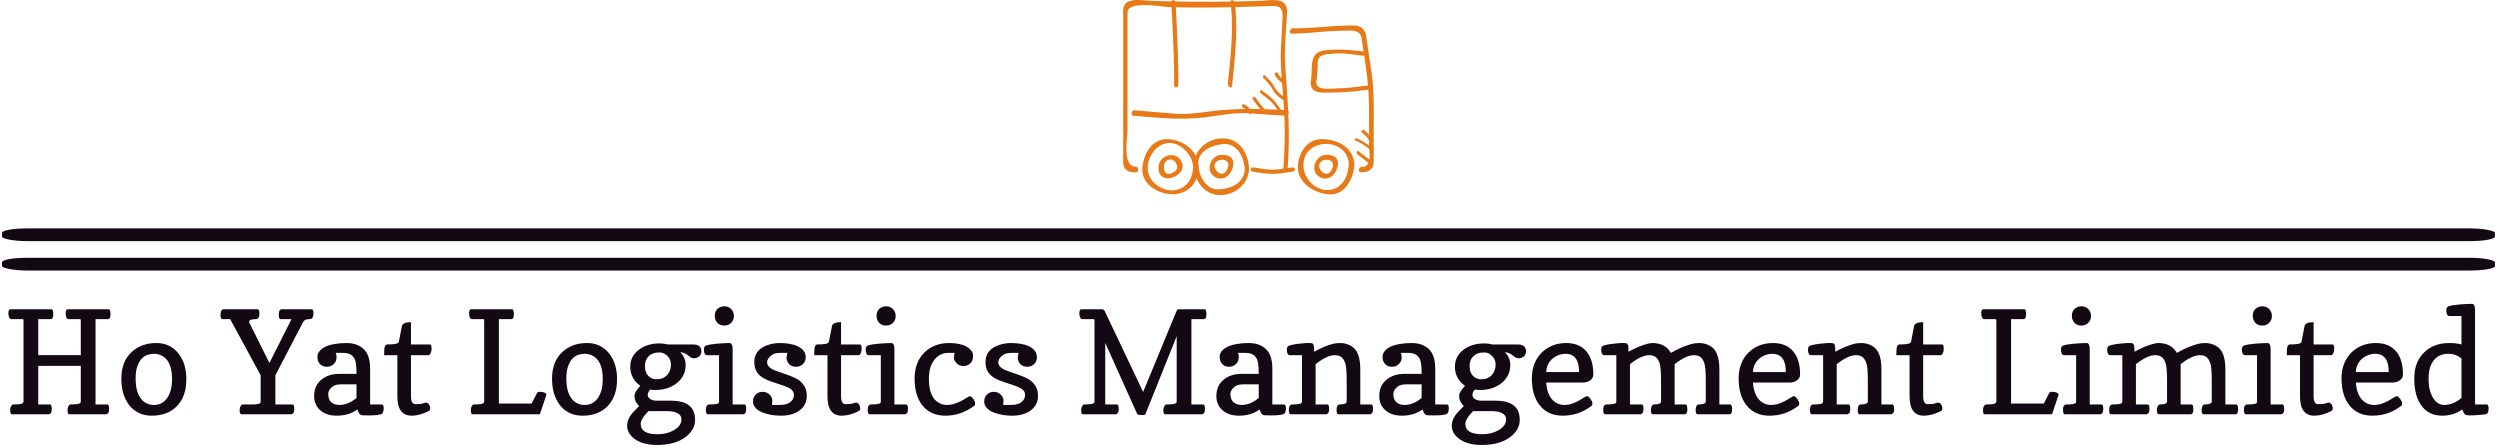<svg xmlns="http://www.w3.org/2000/svg" version="1.1" xmlns:xlink="http://www.w3.org/1999/xlink" xmlns:svgjs="http://svgjs.dev/svgjs" width="2000" height="358" viewBox="0 0 2000 358"><g transform="matrix(1,0,0,1,-1.212,-1.012)"><svg viewBox="0 0 396 71" data-background-color="#fafafa" preserveAspectRatio="xMidYMid meet" height="358" width="2000" xmlns="http://www.w3.org/2000/svg" xmlns:xlink="http://www.w3.org/1999/xlink"><g id="tight-bounds" transform="matrix(1,0,0,1,0.24,0.201)"><svg viewBox="0 0 395.52 70.599" height="70.599" width="395.52"><g><svg viewBox="0 0 397.498 70.952" height="70.599" width="395.52"><g><rect width="397.498" height="2.03" x="0" y="36.417" fill="#130912" opacity="1" stroke-width="0" stroke="transparent" fill-opacity="1" class="rect-yte-0" data-fill-palette-color="primary" rx="1%" id="yte-0" data-palette-color="#130912"></rect></g><g><rect width="397.498" height="2.03" x="0" y="41.103" fill="#130912" opacity="1" stroke-width="0" stroke="transparent" fill-opacity="1" class="rect-yte-1" data-fill-palette-color="primary" rx="1%" id="yte-1" data-palette-color="#130912"></rect></g><g transform="matrix(1,0,0,1,0.989,48.446)"><svg viewBox="0 0 395.52 22.506" height="22.506" width="395.52"><g id="textblocktransform"><svg viewBox="0 0 395.52 22.506" height="22.506" width="395.52" id="textblock"><g><svg viewBox="0 0 395.52 22.506" height="22.506" width="395.52"><g transform="matrix(1,0,0,1,0,0)"><svg width="395.52" viewBox="1.78 -38.65 867.89 49.39" height="22.506" data-palette-color="#130912"><path d="M12.23-3.44L16.33-3.44Q16.97-3.44 16.97-1.95L16.97-1.95Q16.97-0.78 16.6-0.39 16.24 0 15.97 0L15.97 0 2.98 0Q2.42 0 2.42-1.39L2.42-1.39 2.42-1.46Q2.42-2.61 3.08-3.27L3.08-3.27Q3.27-3.47 3.86-3.47L3.86-3.47 3.93-3.47Q4.03-3.44 4.15-3.44L4.15-3.44Q4.71-3.44 5.3-3.52L5.3-3.52Q6.01-3.56 6.4-3.69L6.4-3.69Q7.08-3.91 7.08-4.49L7.08-4.49 7.08-32.91Q7.08-33.3 6.76-33.3L6.76-33.3 2.78-33.3Q2.1-33.3 1.86-34.59L1.86-34.59Q1.81-34.94 1.78-35.25L1.78-35.25Q1.78-36.74 2.42-36.74L2.42-36.74 16.87-36.74Q17.48-36.74 17.48-35.03L17.48-35.03Q17.48-33.3 16.63-33.3L16.63-33.3 12.23-33.3 12.23-20.7 27.12-20.7 27.12-32.91Q27.12-33.3 26.83-33.3L26.83-33.3 22.83-33.3Q22.12-33.3 21.88-34.59L21.88-34.59Q21.83-34.94 21.83-35.25L21.83-35.25Q21.83-36.74 22.49-36.74L22.49-36.74 36.91-36.74Q37.52-36.74 37.52-35.03L37.52-35.03Q37.52-33.3 36.67-33.3L36.67-33.3 32.28-33.3 32.28-3.44 36.38-3.44Q37.04-3.44 37.04-1.95L37.04-1.95Q37.04-0.76 36.66-0.38 36.28 0 36.04 0L36.04 0 23.07 0Q22.49 0 22.49-1.39L22.49-1.39Q22.49-2.64 23.14-3.27L23.14-3.27Q23.34-3.47 23.93-3.47L23.93-3.47 24-3.47Q24.1-3.44 24.22-3.44L24.22-3.44Q24.78-3.44 25.37-3.52L25.37-3.52Q26.05-3.56 26.44-3.69L26.44-3.69Q27.12-3.91 27.12-4.49L27.12-4.49 27.12-16.94 12.23-16.94 12.23-3.44ZM51.98 0.49L51.98 0.49Q49.36 0.49 47.39-0.49L47.39-0.49Q45.41-1.46 44.04-3.22L44.04-3.22Q41.31-6.76 41.31-12.5L41.31-12.5Q41.31-18.51 45.02-21.88L45.02-21.88Q48.39-24.93 53.51-24.93L53.51-24.93 53.59-24.93Q58.37-24.93 61.28-21.29L61.28-21.29Q64.06-17.82 64.06-12.3L64.06-12.3Q64.06-6.15 60.64-2.73L60.64-2.73Q57.42 0.49 51.98 0.49ZM48.44-19.46Q47.51-18.48 46.91-16.78 46.31-15.09 46.31-12.62L46.31-12.62Q46.31-10.13 46.77-8.4L46.77-8.4Q47.26-6.69 48.09-5.57L48.09-5.57Q49.78-3.27 52.76-3.27L52.76-3.27Q55.83-3.27 57.52-5.96L57.52-5.96Q59.06-8.4 59.06-12.35L59.06-12.35Q59.03-18.97 55.17-20.65L55.17-20.65Q54-21.17 52.81-21.17L52.81-21.17Q51.58-21.17 50.47-20.8 49.36-20.43 48.44-19.46ZM100.82 0L83.32 0Q82.71 0 82.71-1.39L82.71-1.39 82.71-1.46Q82.71-2.61 83.37-3.27L83.37-3.27Q83.54-3.44 83.71-3.44L83.71-3.44 87.39-3.44Q89.62-3.44 89.96-4.05L89.96-4.05Q90.06-4.25 90.06-4.49L90.06-4.49 90.06-13.65 79.39-33.3 76.65-33.3Q76.02-33.3 76.02-34.77L76.02-34.77Q76.02-35.96 76.36-36.35 76.7-36.74 76.97-36.74L76.97-36.74 89.01-36.74Q89.62-36.74 89.62-35.35L89.62-35.35Q89.62-34.08 89.25-33.69 88.88-33.3 88.62-33.3L88.62-33.3Q86.03-33.3 86.03-32.45L86.03-32.45Q86.03-32.2 86.17-31.91L86.17-31.91 93.13-17.94 100.85-33.3 97.04-33.3Q96.4-33.3 96.4-34.72L96.4-34.72Q96.4-35.99 96.73-36.36 97.06-36.74 97.28-36.74L97.28-36.74 107.93-36.74Q108.54-36.74 108.54-35.35L108.54-35.35Q108.54-34.08 107.95-33.5L107.95-33.5Q107.73-33.3 107.05-33.3L107.05-33.3Q105.44-33.3 104.9-32.25L104.9-32.25 95.21-13.65 95.21-3.44 101.19-3.44Q101.82-3.44 101.82-1.95L101.82-1.95Q101.82-0.78 101.46-0.39 101.09 0 100.82 0L100.82 0ZM118.81-21.48L116.32-21.48Q116.62-20.85 116.62-20.04L116.62-20.04Q116.62-19.24 116.37-18.63L116.37-18.63Q116.08-18.02 115.64-17.58L115.64-17.58Q114.71-16.65 113.27-16.63L113.27-16.63Q111-16.63 110.17-18.63L110.17-18.63Q109.93-19.24 109.93-20.14L109.93-20.14Q109.93-21.02 110.44-21.8 110.95-22.58 111.79-23.14 112.64-23.71 113.7-24.05 114.76-24.39 115.86-24.58L115.86-24.58Q117.79-24.93 120.08-24.93L120.08-24.93Q122.35-24.93 124.03-24.19 125.7-23.46 126.67-22.22L126.67-22.22Q128.36-20.04 128.36-16.06L128.36-16.06 128.36-3.44 132.46-3.44Q133.12-3.44 133.12-2L133.12-2Q133.12-1.37 132.88-0.74 132.63-0.12 132.12 0L132.12 0Q130.75 0.39 128.21 0.39L128.21 0.39Q125.65 0.39 125.36 0.31 125.06 0.22 124.82 0L124.82 0Q124.36-0.42 123.89-1.68L123.89-1.68Q120.91 0.49 116.71 0.49L116.71 0.49Q112.95 0.49 110.81-1.51L110.81-1.51Q108.78-3.37 108.78-6.37L108.78-6.37 108.78-6.45Q108.78-10.18 111.54-12.28L111.54-12.28Q113.95-14.14 117.57-14.14L117.57-14.14 123.6-14.14Q123.6-18.21 122.93-19.4 122.26-20.58 121.32-21.03 120.38-21.48 118.81-21.48L118.81-21.48ZM117.59-3.27L117.59-3.27Q120.67-3.27 123.6-5.71L123.6-5.71 123.6-10.47 118.28-10.47Q116.32-10.47 115.4-9.81L115.4-9.81Q113.71-8.64 113.71-7.1L113.71-7.1Q113.71-4.22 116.1-3.49L116.1-3.49Q116.81-3.27 117.59-3.27ZM142.91 0.49L142.91 0.49Q137.9 0.49 137.9-6.27L137.9-6.27 137.9-20.68 133.26-20.68Q133.26-23.36 133.59-23.9 133.92-24.44 134.31-24.44L134.31-24.44 134.56-24.44Q137.56-24.44 138.17-25L138.17-25Q138.42-25.2 138.44-25.49L138.44-25.49 139.49-30.88Q139.78-32.23 142.66-32.23L142.66-32.23 142.66-24.44 149.26-24.44Q149.87-24.44 149.87-23L149.87-23Q149.84-21.58 149.26-20.9L149.26-20.9Q149.08-20.68 148.82-20.68L148.82-20.68 142.66-20.68 142.66-6.27Q142.66-3.54 144.27-3.54L144.27-3.54Q146.11-3.54 146.87-3.82 147.64-4.1 147.94-4.1L147.94-4.1Q148.21-4.1 148.49-3.92 148.77-3.74 148.96-3.44L148.96-3.44Q149.38-2.81 149.38-2.12L149.38-2.12Q149.38-1.39 148.91-1.17L148.91-1.17Q145.76 0.49 142.91 0.49ZM163.61-36.74L178.06-36.74Q178.67-36.74 178.67-35.03L178.67-35.03Q178.67-33.3 177.81-33.3L177.81-33.3 173.42-33.3 173.42-3.76 184.87-3.76 186.75-7.4Q186.99-7.86 187.68-7.86L187.68-7.86Q188.34-7.86 188.7-7.79 189.07-7.71 189.36-7.59L189.36-7.59Q190.05-7.3 190.05-6.86L190.05-6.86Q190.05-6.74 190.02-6.69L190.02-6.69 187.75 0 164.17 0Q163.61 0 163.61-1.44L163.61-1.44 163.61-1.51Q163.61-2.61 164.26-3.27L164.26-3.27Q164.46-3.47 165.05-3.47L165.05-3.47 165.12-3.47Q165.22-3.44 165.34-3.44L165.34-3.44Q165.9-3.44 166.49-3.52L166.49-3.52Q167.19-3.56 167.59-3.69L167.59-3.69Q168.27-3.91 168.27-4.49L168.27-4.49 168.27-32.91Q168.27-33.3 167.95-33.3L167.95-33.3 163.97-33.3Q163.29-33.3 163.04-34.62L163.04-34.62Q163-34.96 163-35.25L163-35.25Q162.97-35.3 162.97-35.38L162.97-35.38Q162.97-35.6 163.02-35.79L163.02-35.79Q163.04-36.04 163.12-36.23L163.12-36.23Q163.29-36.72 163.61-36.74L163.61-36.74ZM202.69 0.49L202.69 0.49Q200.08 0.49 198.1-0.49L198.1-0.49Q196.12-1.46 194.76-3.22L194.76-3.22Q192.02-6.76 192.02-12.5L192.02-12.5Q192.02-18.51 195.73-21.88L195.73-21.88Q199.1-24.93 204.23-24.93L204.23-24.93 204.3-24.93Q209.09-24.93 211.99-21.29L211.99-21.29Q214.77-17.82 214.77-12.3L214.77-12.3Q214.77-6.15 211.36-2.73L211.36-2.73Q208.13 0.49 202.69 0.49ZM199.15-19.46Q198.22-18.48 197.62-16.78 197.03-15.09 197.03-12.62L197.03-12.62Q197.03-10.13 197.49-8.4L197.49-8.4Q197.98-6.69 198.81-5.57L198.81-5.57Q200.49-3.27 203.47-3.27L203.47-3.27Q206.55-3.27 208.23-5.96L208.23-5.96Q209.77-8.4 209.77-12.35L209.77-12.35Q209.75-18.97 205.89-20.65L205.89-20.65Q204.72-21.17 203.52-21.17L203.52-21.17Q202.3-21.17 201.19-20.8 200.08-20.43 199.15-19.46ZM236.92-21.78L236.92-21.78Q238.77-19.68 238.77-17.38L238.77-17.38Q238.77-15.09 237.86-13.45 236.94-11.82 235.45-10.72L235.45-10.72Q232.45-8.5 228.18-8.5L228.18-8.5Q227.22-8.5 226.34-8.64L226.34-8.64Q225.51-7.62 225.51-6.79L225.51-6.79Q225.51-5.96 226.36-5.36 227.2-4.76 228.59-4.76L228.59-4.76 233.55-4.76Q238.33-4.76 240.43-2.69L240.43-2.69Q242.07-1.07 242.07 2L242.07 2Q242.07 5.32 238.94 7.81L238.94 7.81Q235.26 10.74 228.79 10.74L228.79 10.74Q223.49 10.74 220.56 8.35L220.56 8.35Q219.34 7.35 218.81 6.23 218.29 5.1 218.29 4.05L218.29 4.05Q218.29 3 218.64 2.05 219 1.1 219.58 0.29L219.58 0.29Q220.17-0.54 220.92-1.27L220.92-1.27 222.49-2.86Q222.19-3.22 221.9-3.56L221.9-3.56Q221.61-3.91 221.39-4.3L221.39-4.3Q220.88-5.22 220.88-6.52L220.88-6.52Q220.88-7.79 222.93-9.96L222.93-9.96Q221.27-11.06 220.33-12.78 219.39-14.5 219.39-16.63L219.39-16.63Q219.39-18.75 220.33-20.3 221.27-21.85 222.76-22.85L222.76-22.85Q225.66-24.8 229.64-24.8L229.64-24.8Q231.08-24.8 232.5-24.44L232.5-24.44 241.43-24.44Q243.63-24.44 244.14-22.95L244.14-22.95Q244.29-22.51 244.29-22L244.29-22Q244.29-21.48 244.07-21.02 243.85-20.56 243.51-20.26L243.51-20.26Q242.78-19.63 241.9-19.63L241.9-19.63Q241.85-19.6 241.82-19.6L241.82-19.6Q240.99-19.6 240.58-19.87L240.58-19.87Q240.19-20.14 239.75-20.51L239.75-20.51Q238.58-21.51 236.92-21.78ZM223.05 3.34L223.05 3.34Q223.05 6.98 228.93 6.98L228.93 6.98Q232.23 6.98 234.62 5.59L234.62 5.59Q237.31 4.05 237.31 1.76L237.31 1.76Q237.31-0.17 234.67-0.85L234.67-0.85Q233.74-1.1 232.4-1.1L232.4-1.1 225.76-1.1 224.93-0.2Q223.05 1.86 223.05 3.34ZM224.54-16.82Q224.54-14.62 225.71-13.44 226.88-12.26 228.4-12.26L228.4-12.26Q229.91-12.26 230.82-12.67 231.74-13.09 232.37-13.82L232.37-13.82Q233.62-15.26 233.62-17.38L233.62-17.38 233.62-17.46Q233.62-19.14 232.42-20.36L232.42-20.36Q231.2-21.63 229.74-21.63L229.74-21.63Q228.27-21.63 227.37-21.29L227.37-21.29Q226.47-20.95 225.83-20.31L225.83-20.31Q224.51-18.99 224.51-16.85L224.51-16.85Q224.51-16.82 224.54-16.82L224.54-16.82ZM252.32-31.05L252.32-31.05Q250.05-31.05 249.22-33.06L249.22-33.06Q248.97-33.67 248.97-34.4L248.97-34.4Q248.97-36.72 251-37.55L251-37.55Q251.61-37.79 252.32-37.79L252.32-37.79Q253.73-37.79 254.7-36.83 255.66-35.86 255.66-34.4L255.66-34.4Q255.66-32.96 254.69-31.98L254.69-31.98Q253.76-31.05 252.32-31.05ZM258.96 0L246.51 0Q245.87 0 245.87-1.49L245.87-1.49Q245.87-2.66 246.24-3.05 246.61-3.44 246.87-3.44L246.87-3.44 247.12-3.44Q249.98-3.44 250.34-4L250.34-4Q250.46-4.17 250.46-4.42L250.46-4.42 250.46-20.68 246.17-20.68Q245.46-20.7 245.21-21.92L245.21-21.92Q245.17-22.27 245.17-22.63L245.17-22.63Q245.17-23.75 245.82-24.01 246.48-24.27 247.56-24.44 248.63-24.61 249.8-24.71L249.8-24.71Q252.05-24.9 254.13-24.93L254.13-24.93 254.15-24.93Q255.18-24.93 255.22-22.85L255.22-22.85 255.22-3.44 259.33-3.44Q259.96-3.44 259.96-1.95L259.96-1.95Q259.96-0.78 259.59-0.39 259.23 0 258.96 0L258.96 0ZM268.97-3.27L268.97-3.27 271.75-3.27Q275.14-3.27 276.32-5.35L276.32-5.35Q276.66-5.98 276.66-6.74L276.66-6.74Q276.66-7.5 276.3-8.04 275.95-8.59 275.19-9.06L275.19-9.06Q274.04-9.77 271.37-10.58 268.7-11.4 267.31-12 265.91-12.6 264.89-13.43L264.89-13.43Q262.79-15.19 262.79-18.26L262.79-18.26Q262.79-22.78 267.84-24.34L267.84-24.34Q269.75-24.93 271.6-24.93L271.6-24.93Q273.43-24.93 275-24.68L275-24.68Q276.61-24.44 277.88-23.85L277.88-23.85Q280.78-22.51 280.78-20.02L280.78-20.02 280.78-19.9Q280.78-18.53 279.83-17.58L279.83-17.58Q278.9-16.65 277.44-16.63L277.44-16.63Q275.14-16.63 274.31-18.63L274.31-18.63Q274.07-19.24 274.07-19.63L274.07-19.63Q274.07-20.02 274.36-21.48L274.36-21.48 271.95-21.48Q269.97-21.48 269.02-20.8L269.02-20.8Q267.28-19.6 267.28-18.16L267.28-18.16Q267.28-16.26 270.7-15.09L270.7-15.09 272.56-14.45Q277.27-12.89 278.61-11.79 279.95-10.69 280.56-9.4 281.17-8.11 281.17-6.45L281.17-6.45Q281.17-4.76 280.51-3.54L280.51-3.54Q279.88-2.29 278.71-1.42L278.71-1.42Q276.19 0.49 272.16 0.49L272.16 0.49Q268.6 0.49 265.77-0.59L265.77-0.59Q263.67-1.37 262.79-2.83L262.79-2.83Q262.35-3.56 262.35-4.42L262.35-4.42Q262.35-5.25 262.59-5.86L262.59-5.86Q262.89-6.49 263.33-6.93L263.33-6.93Q264.28-7.86 265.72-7.86L265.72-7.86Q267.14-7.86 268.11-6.91L268.11-6.91Q269.09-5.98 269.09-4.81L269.09-4.81 269.09-4.79Q269.06-3.56 268.97-3.27ZM293.4 0.49L293.4 0.49Q288.4 0.49 288.4-6.27L288.4-6.27 288.4-20.68 283.76-20.68Q283.76-23.36 284.09-23.9 284.42-24.44 284.81-24.44L284.81-24.44 285.05-24.44Q288.06-24.44 288.67-25L288.67-25Q288.91-25.2 288.93-25.49L288.93-25.49 289.98-30.88Q290.28-32.23 293.16-32.23L293.16-32.23 293.16-24.44 299.75-24.44Q300.36-24.44 300.36-23L300.36-23Q300.34-21.58 299.75-20.9L299.75-20.9Q299.58-20.68 299.31-20.68L299.31-20.68 293.16-20.68 293.16-6.27Q293.16-3.54 294.77-3.54L294.77-3.54Q296.6-3.54 297.37-3.82 298.14-4.1 298.43-4.1L298.43-4.1Q298.7-4.1 298.98-3.92 299.26-3.74 299.46-3.44L299.46-3.44Q299.87-2.81 299.87-2.12L299.87-2.12Q299.87-1.39 299.41-1.17L299.41-1.17Q296.26 0.49 293.4 0.49ZM308.93-31.05L308.93-31.05Q306.66-31.05 305.83-33.06L305.83-33.06Q305.58-33.67 305.58-34.4L305.58-34.4Q305.58-36.72 307.61-37.55L307.61-37.55Q308.22-37.79 308.93-37.79L308.93-37.79Q310.34-37.79 311.31-36.83 312.27-35.86 312.27-34.4L312.27-34.4Q312.27-32.96 311.3-31.98L311.3-31.98Q310.37-31.05 308.93-31.05ZM315.57 0L303.12 0Q302.48 0 302.48-1.49L302.48-1.49Q302.48-2.66 302.85-3.05 303.21-3.44 303.48-3.44L303.48-3.44 303.73-3.44Q306.58-3.44 306.95-4L306.95-4Q307.07-4.17 307.07-4.42L307.07-4.42 307.07-20.68 302.78-20.68Q302.07-20.7 301.82-21.92L301.82-21.92Q301.77-22.27 301.77-22.63L301.77-22.63Q301.77-23.75 302.43-24.01 303.09-24.27 304.17-24.44 305.24-24.61 306.41-24.71L306.41-24.71Q308.66-24.9 310.73-24.93L310.73-24.93 310.76-24.93Q311.78-24.93 311.83-22.85L311.83-22.85 311.83-3.44 315.93-3.44Q316.57-3.44 316.57-1.95L316.57-1.95Q316.57-0.78 316.2-0.39 315.84 0 315.57 0L315.57 0ZM332.88-21.48L332.88-21.48 330.6-21.48Q328.07-21.48 326.23-19.56L326.23-19.56Q323.89-17.09 323.89-12.45L323.89-12.45Q323.89-5.66 327.67-3.86L327.67-3.86Q328.87-3.27 330.12-3.27L330.12-3.27Q331.36-3.27 332.36-3.54 333.36-3.81 334.32-4.25L334.32-4.25Q335.29-4.66 336.17-5.2L336.17-5.2 337.9-6.25Q338-6.32 338.25-6.32L338.25-6.32Q338.47-6.32 338.81-6.04 339.15-5.76 339.44-5.37L339.44-5.37Q340.08-4.44 340.08-3.83L340.08-3.83Q340.08-3.22 339.81-3L339.81-3Q335.15 0.49 329.65 0.49L329.65 0.49Q324.55 0.49 321.67-3.05L321.67-3.05Q318.89-6.47 318.89-12.45L318.89-12.45Q318.89-18.31 322.43-21.73L322.43-21.73Q325.75-24.9 330.9-24.93L330.9-24.93Q336.42-24.9 338.54-22.51L338.54-22.51Q339.34-21.58 339.34-20.53L339.34-20.53Q339.34-19.48 339.1-18.87L339.1-18.87Q338.81-18.26 338.37-17.82L338.37-17.82Q337.39-16.87 336-16.87L336-16.87Q334.61-16.87 333.63-17.82L333.63-17.82Q332.66-18.75 332.66-19.68L332.66-19.68Q332.66-20.61 332.88-21.48ZM349.86-3.27L349.86-3.27 352.65-3.27Q356.04-3.27 357.21-5.35L357.21-5.35Q357.56-5.98 357.56-6.74L357.56-6.74Q357.56-7.5 357.2-8.04 356.85-8.59 356.09-9.06L356.09-9.06Q354.94-9.77 352.27-10.58 349.6-11.4 348.2-12 346.81-12.6 345.79-13.43L345.79-13.43Q343.69-15.19 343.69-18.26L343.69-18.26Q343.69-22.78 348.74-24.34L348.74-24.34Q350.65-24.93 352.5-24.93L352.5-24.93Q354.33-24.93 355.9-24.68L355.9-24.68Q357.51-24.44 358.78-23.85L358.78-23.85Q361.68-22.51 361.68-20.02L361.68-20.02 361.68-19.9Q361.68-18.53 360.73-17.58L360.73-17.58Q359.8-16.65 358.34-16.63L358.34-16.63Q356.04-16.63 355.21-18.63L355.21-18.63Q354.97-19.24 354.97-19.63L354.97-19.63Q354.97-20.02 355.26-21.48L355.26-21.48 352.84-21.48Q350.87-21.48 349.91-20.8L349.91-20.8Q348.18-19.6 348.18-18.16L348.18-18.16Q348.18-16.26 351.6-15.09L351.6-15.09 353.45-14.45Q358.17-12.89 359.51-11.79 360.85-10.69 361.46-9.4 362.07-8.11 362.07-6.45L362.07-6.45Q362.07-4.76 361.41-3.54L361.41-3.54Q360.78-2.29 359.61-1.42L359.61-1.42Q357.09 0.49 353.06 0.49L353.06 0.49Q349.5 0.49 346.67-0.59L346.67-0.59Q344.57-1.37 343.69-2.83L343.69-2.83Q343.25-3.56 343.25-4.42L343.25-4.42Q343.25-5.25 343.49-5.86L343.49-5.86Q343.79-6.49 344.23-6.93L344.23-6.93Q345.18-7.86 346.62-7.86L346.62-7.86Q348.03-7.86 349.01-6.91L349.01-6.91Q349.99-5.98 349.99-4.81L349.99-4.81 349.99-4.79Q349.96-3.56 349.86-3.27ZM385.6-3.44L389.68-3.44Q390.31-3.44 390.31-1.95L390.31-1.95Q390.31-0.78 389.95-0.39 389.58 0 389.31 0L389.31 0 377.79 0Q377.18 0 377.18-1.39L377.18-1.39Q377.18-2.59 377.86-3.27L377.86-3.27Q378.06-3.47 378.62-3.47L378.62-3.47 378.72-3.47Q378.81-3.44 378.91-3.44L378.91-3.44Q379.47-3.44 380.06-3.52L380.06-3.52Q380.77-3.56 381.16-3.69L381.16-3.69Q381.84-3.91 381.84-4.49L381.84-4.49 381.84-32.91Q381.84-33.3 381.52-33.3L381.52-33.3 377.55-33.3Q376.84-33.3 376.59-34.62L376.59-34.62Q376.54-34.96 376.54-35.3L376.54-35.3Q376.54-36.74 377.18-36.74L377.18-36.74 384.45-36.74Q385.14-36.74 385.46-36.04L385.46-36.04 398.86-7.81 410.6-36.25Q410.82-36.74 411.24-36.74L411.24-36.74 420.39-36.74Q421-36.74 421-35.03L421-35.03Q421-33.3 420.15-33.3L420.15-33.3 415.75-33.3 415.75-3.44 419.85-3.44Q420.49-3.44 420.49-1.95L420.49-1.95Q420.49-0.78 420.12-0.39 419.76 0 419.49 0L419.49 0 406.55 0Q405.94 0 405.94-1.39L405.94-1.39Q405.94-2.59 406.62-3.27L406.62-3.27Q406.82-3.47 407.38-3.47L407.38-3.47 407.48-3.47Q407.57-3.44 407.67-3.44L407.67-3.44Q408.23-3.44 408.82-3.52L408.82-3.52Q409.53-3.56 409.92-3.69L409.92-3.69Q410.6-3.91 410.6-4.49L410.6-4.49 410.6-27.32 399.64 0Q399.35 0.29 398.66 0.29L398.66 0.29Q397.35 0.29 396.83 0L396.83 0 385.6-24.98 385.6-3.44ZM434.53-21.48L432.04-21.48Q432.33-20.85 432.33-20.04L432.33-20.04Q432.33-19.24 432.08-18.63L432.08-18.63Q431.79-18.02 431.35-17.58L431.35-17.58Q430.42-16.65 428.98-16.63L428.98-16.63Q426.71-16.63 425.88-18.63L425.88-18.63Q425.64-19.24 425.64-20.14L425.64-20.14Q425.64-21.02 426.15-21.8 426.66-22.58 427.51-23.14 428.35-23.71 429.41-24.05 430.47-24.39 431.57-24.58L431.57-24.58Q433.5-24.93 435.79-24.93L435.79-24.93Q438.07-24.93 439.74-24.19 441.41-23.46 442.39-22.22L442.39-22.22Q444.07-20.04 444.07-16.06L444.07-16.06 444.07-3.44 448.17-3.44Q448.83-3.44 448.83-2L448.83-2Q448.83-1.37 448.59-0.74 448.34-0.12 447.83 0L447.83 0Q446.46 0.39 443.92 0.39L443.92 0.39Q441.36 0.39 441.07 0.31 440.78 0.22 440.53 0L440.53 0Q440.07-0.42 439.6-1.68L439.6-1.68Q436.62 0.49 432.43 0.49L432.43 0.49Q428.67 0.49 426.52-1.51L426.52-1.51Q424.49-3.37 424.49-6.37L424.49-6.37 424.49-6.45Q424.49-10.18 427.25-12.28L427.25-12.28Q429.67-14.14 433.28-14.14L433.28-14.14 439.31-14.14Q439.31-18.21 438.64-19.4 437.97-20.58 437.03-21.03 436.09-21.48 434.53-21.48L434.53-21.48ZM433.3-3.27L433.3-3.27Q436.38-3.27 439.31-5.71L439.31-5.71 439.31-10.47 433.99-10.47Q432.04-10.47 431.11-9.81L431.11-9.81Q429.42-8.64 429.42-7.1L429.42-7.1Q429.42-4.22 431.82-3.49L431.82-3.49Q432.52-3.27 433.3-3.27ZM478.3 0L467.19 0Q466.55 0 466.55-1.49L466.55-1.49Q466.55-2.66 466.92-3.05 467.29-3.44 467.56-3.44L467.56-3.44Q470.09-3.44 470.09-4.49L470.09-4.49 470.09-11.74Q470.09-16.48 469.56-17.96 469.02-19.43 468.18-20.06 467.34-20.68 465.89-20.68L465.89-20.68Q463.18-20.68 459.21-17.53L459.21-17.53 459.21-3.44 463.31-3.44Q463.94-3.44 463.94-1.95L463.94-1.95Q463.94-0.78 463.58-0.39 463.21 0 462.94 0L462.94 0 450.49 0Q449.85 0 449.85-1.49L449.85-1.49Q449.85-2.66 450.22-3.05 450.59-3.44 450.86-3.44L450.86-3.44 451.1-3.44Q453.91-3.44 454.3-4L454.3-4Q454.44-4.2 454.44-4.49L454.44-4.49 454.44-20.68 450.15-20.68Q449.39-20.7 449.2-21.88L449.2-21.88Q449.15-22.22 449.15-22.58L449.15-22.58Q449.15-23.71 449.79-23.96 450.44-24.22 451.44-24.41L451.44-24.41Q452.44-24.61 453.54-24.71L453.54-24.71Q455.74-24.95 456.84-24.95L456.84-24.95 456.93-24.95Q458.01-24.93 458.23-24.71L458.23-24.71Q458.47-24.46 458.57-24.07L458.57-24.07Q458.69-23.66 458.69-22.34L458.69-22.34 458.69-21.88Q462.38-23.93 465.41-24.68L465.41-24.68Q466.38-24.93 467.9-24.93L467.9-24.93Q469.39-24.93 470.9-24.28 472.41-23.63 473.29-22.41L473.29-22.41Q474.85-20.26 474.85-15.58L474.85-15.58 474.85-3.44 478.64-3.44Q479.3-3.44 479.3-1.95L479.3-1.95Q479.3-0.78 478.93-0.39 478.57 0 478.3 0L478.3 0ZM491.53-21.48L489.04-21.48Q489.33-20.85 489.33-20.04L489.33-20.04Q489.33-19.24 489.09-18.63L489.09-18.63Q488.79-18.02 488.35-17.58L488.35-17.58Q487.43-16.65 485.99-16.63L485.99-16.63Q483.71-16.63 482.88-18.63L482.88-18.63Q482.64-19.24 482.64-20.14L482.64-20.14Q482.64-21.02 483.15-21.8 483.67-22.58 484.51-23.14 485.35-23.71 486.41-24.05 487.47-24.39 488.57-24.58L488.57-24.58Q490.5-24.93 492.8-24.93L492.8-24.93Q495.07-24.93 496.74-24.19 498.41-23.46 499.39-22.22L499.39-22.22Q501.07-20.04 501.07-16.06L501.07-16.06 501.07-3.44 505.17-3.44Q505.83-3.44 505.83-2L505.83-2Q505.83-1.37 505.59-0.74 505.35-0.12 504.83 0L504.83 0Q503.47 0.39 500.93 0.39L500.93 0.39Q498.36 0.39 498.07 0.31 497.78 0.22 497.53 0L497.53 0Q497.07-0.42 496.61-1.68L496.61-1.68Q493.63 0.49 489.43 0.49L489.43 0.49Q485.67 0.49 483.52-1.51L483.52-1.51Q481.49-3.37 481.49-6.37L481.49-6.37 481.49-6.45Q481.49-10.18 484.25-12.28L484.25-12.28Q486.67-14.14 490.28-14.14L490.28-14.14 496.31-14.14Q496.31-18.21 495.64-19.4 494.97-20.58 494.03-21.03 493.09-21.48 491.53-21.48L491.53-21.48ZM490.31-3.27L490.31-3.27Q493.38-3.27 496.31-5.71L496.31-5.71 496.31-10.47 490.99-10.47Q489.04-10.47 488.11-9.81L488.11-9.81Q486.42-8.64 486.42-7.1L486.42-7.1Q486.42-4.22 488.82-3.49L488.82-3.49Q489.53-3.27 490.31-3.27ZM525.48-21.78L525.48-21.78Q527.34-19.68 527.34-17.38L527.34-17.38Q527.34-15.09 526.42-13.45 525.51-11.82 524.02-10.72L524.02-10.72Q521.02-8.5 516.74-8.5L516.74-8.5Q515.79-8.5 514.91-8.64L514.91-8.64Q514.08-7.62 514.08-6.79L514.08-6.79Q514.08-5.96 514.93-5.36 515.77-4.76 517.16-4.76L517.16-4.76 522.12-4.76Q526.9-4.76 529-2.69L529-2.69Q530.64-1.07 530.64 2L530.64 2Q530.64 5.32 527.51 7.81L527.51 7.81Q523.82 10.74 517.35 10.74L517.35 10.74Q512.06 10.74 509.13 8.35L509.13 8.35Q507.91 7.35 507.38 6.23 506.86 5.1 506.86 4.05L506.86 4.05Q506.86 3 507.21 2.05 507.56 1.1 508.15 0.29L508.15 0.29Q508.74-0.54 509.49-1.27L509.49-1.27 511.06-2.86Q510.76-3.22 510.47-3.56L510.47-3.56Q510.18-3.91 509.96-4.3L509.96-4.3Q509.44-5.22 509.44-6.52L509.44-6.52Q509.44-7.79 511.5-9.96L511.5-9.96Q509.84-11.06 508.9-12.78 507.96-14.5 507.96-16.63L507.96-16.63Q507.96-18.75 508.9-20.3 509.84-21.85 511.32-22.85L511.32-22.85Q514.23-24.8 518.21-24.8L518.21-24.8Q519.65-24.8 521.07-24.44L521.07-24.44 530-24.44Q532.2-24.44 532.71-22.95L532.71-22.95Q532.86-22.51 532.86-22L532.86-22Q532.86-21.48 532.64-21.02 532.42-20.56 532.08-20.26L532.08-20.26Q531.34-19.63 530.47-19.63L530.47-19.63Q530.42-19.6 530.39-19.6L530.39-19.6Q529.56-19.6 529.15-19.87L529.15-19.87Q528.76-20.14 528.32-20.51L528.32-20.51Q527.14-21.51 525.48-21.78ZM511.62 3.34L511.62 3.34Q511.62 6.98 517.5 6.98L517.5 6.98Q520.8 6.98 523.19 5.59L523.19 5.59Q525.88 4.05 525.88 1.76L525.88 1.76Q525.88-0.17 523.24-0.85L523.24-0.85Q522.31-1.1 520.97-1.1L520.97-1.1 514.33-1.1 513.5-0.2Q511.62 1.86 511.62 3.34ZM513.11-16.82Q513.11-14.62 514.28-13.44 515.45-12.26 516.96-12.26L516.96-12.26Q518.48-12.26 519.39-12.67 520.31-13.09 520.94-13.82L520.94-13.82Q522.19-15.26 522.19-17.38L522.19-17.38 522.19-17.46Q522.19-19.14 520.99-20.36L520.99-20.36Q519.77-21.63 518.31-21.63L518.31-21.63Q516.84-21.63 515.94-21.29L515.94-21.29Q515.04-20.95 514.4-20.31L514.4-20.31Q513.08-18.99 513.08-16.85L513.08-16.85Q513.08-16.82 513.11-16.82L513.11-16.82ZM534.88-12.55L534.88-12.55Q534.88-15.58 535.88-17.92L535.88-17.92Q536.86-20.21 538.52-21.78L538.52-21.78Q541.89-24.9 546.84-24.93L546.84-24.93 546.92-24.93Q551.46-24.93 553.92-22.07L553.92-22.07Q556.39-19.24 556.39-13.89L556.39-13.89Q556.39-12.74 555.34-11.91L555.34-11.91Q554.32-11.11 552.75-11.11L552.75-11.11 539.89-11.11Q540.33-5.4 543.87-3.78L543.87-3.78Q544.99-3.27 546.23-3.27L546.23-3.27Q547.48-3.27 548.46-3.55 549.43-3.83 550.34-4.26 551.24-4.69 552.09-5.22L552.09-5.22Q553.88-6.35 554.19-6.35L554.19-6.35Q554.49-6.32 554.83-6.05L554.83-6.05Q555.12-5.76 555.41-5.37L555.41-5.37Q556.05-4.44 556.07-3.81L556.07-3.81 556.07-3.76Q556.07-3.17 555.8-2.98L555.8-2.98Q551.34 0.49 545.65 0.49L545.65 0.49Q540.55 0.49 537.69-3.08L537.69-3.08Q534.88-6.54 534.88-12.55ZM539.89-14.77L551.39-14.77 551.39-14.87Q551.39-19.7 548.58-20.83L548.58-20.83Q547.7-21.17 546.62-21.17L546.62-21.17Q545.55-21.17 544.38-20.78L544.38-20.78Q543.21-20.36 542.23-19.58L542.23-19.58Q540.06-17.8 539.89-14.77L539.89-14.77ZM600.5-3.44L604.29-3.44Q604.95-3.44 604.95-1.73L604.95-1.73Q604.95 0 604.04 0L604.04 0 592.84 0Q592.2 0 592.2-1.49L592.2-1.49Q592.2-2.69 592.79-3.27L592.79-3.27Q592.96-3.44 593.16-3.44L593.16-3.44 593.2-3.44Q595.74-3.44 595.74-4.49L595.74-4.49 595.74-11.74Q595.74-16.48 595.21-17.96 594.67-19.43 593.83-20.06 592.98-20.68 591.54-20.68L591.54-20.68Q588.83-20.68 584.85-17.53L584.85-17.53 584.85-3.44 588.64-3.44Q589.3-3.44 589.3-1.73L589.3-1.73Q589.3 0 588.3 0L588.3 0 577.19 0Q576.55 0 576.55-1.44L576.55-1.44 576.55-1.54Q576.55-2.66 577.16-3.27L577.16-3.27Q577.34-3.44 577.51-3.44L577.51-3.44 577.55-3.44Q580.09-3.44 580.09-4.49L580.09-4.49 580.09-11.74Q580.09-16.48 579.56-17.96 579.02-19.43 578.18-20.06 577.34-20.68 575.89-20.68L575.89-20.68Q573.18-20.68 569.21-17.53L569.21-17.53 569.21-3.44 573.31-3.44Q573.94-3.44 573.94-2L573.94-2Q573.94-0.81 573.56-0.4 573.18 0 572.94 0L572.94 0 560.54 0Q559.85 0 559.85-1.39L559.85-1.39Q559.85-2.66 560.22-3.05 560.59-3.44 560.86-3.44L560.86-3.44 561.1-3.44Q563.91-3.44 564.3-4L564.3-4Q564.44-4.2 564.44-4.49L564.44-4.49 564.44-20.68 560.15-20.68Q559.44-20.7 559.2-21.92L559.2-21.92Q559.15-22.27 559.15-22.56L559.15-22.56Q559.15-23.71 559.79-23.96 560.44-24.22 561.44-24.41L561.44-24.41Q562.44-24.61 563.54-24.71L563.54-24.71Q565.74-24.95 566.84-24.95L566.84-24.95 566.93-24.95Q568.01-24.93 568.23-24.71L568.23-24.71Q568.47-24.46 568.57-24.07L568.57-24.07Q568.69-23.66 568.69-22.34L568.69-22.34 568.69-21.88Q572.38-23.93 575.41-24.68L575.41-24.68Q576.38-24.93 577.04-24.93L577.04-24.93Q581.56-24.93 583.54-21.48L583.54-21.48Q587.32-23.68 590.88-24.63L590.88-24.63Q591.96-24.93 593.5-24.93L593.5-24.93Q595.04-24.93 596.55-24.28 598.06-23.63 598.94-22.41L598.94-22.41Q600.5-20.26 600.5-15.58L600.5-15.58 600.5-3.44ZM607.24-12.55L607.24-12.55Q607.24-15.58 608.24-17.92L608.24-17.92Q609.22-20.21 610.88-21.78L610.88-21.78Q614.25-24.9 619.2-24.93L619.2-24.93 619.28-24.93Q623.82-24.93 626.28-22.07L626.28-22.07Q628.75-19.24 628.75-13.89L628.75-13.89Q628.75-12.74 627.7-11.91L627.7-11.91Q626.67-11.11 625.11-11.11L625.11-11.11 612.24-11.11Q612.68-5.4 616.22-3.78L616.22-3.78Q617.35-3.27 618.59-3.27L618.59-3.27Q619.84-3.27 620.81-3.55 621.79-3.83 622.69-4.26 623.6-4.69 624.45-5.22L624.45-5.22Q626.23-6.35 626.55-6.35L626.55-6.35Q626.84-6.32 627.19-6.05L627.19-6.05Q627.48-5.76 627.77-5.37L627.77-5.37Q628.41-4.44 628.43-3.81L628.43-3.81 628.43-3.76Q628.43-3.17 628.16-2.98L628.16-2.98Q623.69 0.49 618.01 0.49L618.01 0.49Q612.9 0.49 610.05-3.08L610.05-3.08Q607.24-6.54 607.24-12.55ZM612.24-14.77L623.74-14.77 623.74-14.87Q623.74-19.7 620.94-20.83L620.94-20.83Q620.06-21.17 618.98-21.17L618.98-21.17Q617.91-21.17 616.74-20.78L616.74-20.78Q615.56-20.36 614.59-19.58L614.59-19.58Q612.42-17.8 612.24-14.77L612.24-14.77ZM660.66 0L649.55 0Q648.91 0 648.91-1.49L648.91-1.49Q648.91-2.66 649.28-3.05 649.64-3.44 649.91-3.44L649.91-3.44Q652.45-3.44 652.45-4.49L652.45-4.49 652.45-11.74Q652.45-16.48 651.92-17.96 651.38-19.43 650.54-20.06 649.69-20.68 648.25-20.68L648.25-20.68Q645.54-20.68 641.56-17.53L641.56-17.53 641.56-3.44 645.67-3.44Q646.3-3.44 646.3-1.95L646.3-1.95Q646.3-0.78 645.93-0.39 645.57 0 645.3 0L645.3 0 632.85 0Q632.21 0 632.21-1.49L632.21-1.49Q632.21-2.66 632.58-3.05 632.95-3.44 633.21-3.44L633.21-3.44 633.46-3.44Q636.27-3.44 636.66-4L636.66-4Q636.8-4.2 636.8-4.49L636.8-4.49 636.8-20.68 632.51-20.68Q631.75-20.7 631.55-21.88L631.55-21.88Q631.5-22.22 631.5-22.58L631.5-22.58Q631.5-23.71 632.15-23.96 632.8-24.22 633.8-24.41L633.8-24.41Q634.8-24.61 635.9-24.71L635.9-24.71Q638.1-24.95 639.2-24.95L639.2-24.95 639.29-24.95Q640.37-24.93 640.59-24.71L640.59-24.71Q640.83-24.46 640.93-24.07L640.93-24.07Q641.05-23.66 641.05-22.34L641.05-22.34 641.05-21.88Q644.74-23.93 647.76-24.68L647.76-24.68Q648.74-24.93 650.25-24.93L650.25-24.93Q651.74-24.93 653.26-24.28 654.77-23.63 655.65-22.41L655.65-22.41Q657.21-20.26 657.21-15.58L657.21-15.58 657.21-3.44 661-3.44Q661.66-3.44 661.66-1.95L661.66-1.95Q661.66-0.78 661.29-0.39 660.92 0 660.66 0L660.66 0ZM672.05 0.49L672.05 0.49Q667.05 0.49 667.05-6.27L667.05-6.27 667.05-20.68 662.41-20.68Q662.41-23.36 662.74-23.9 663.07-24.44 663.46-24.44L663.46-24.44 663.7-24.44Q666.71-24.44 667.32-25L667.32-25Q667.56-25.2 667.59-25.49L667.59-25.49 668.64-30.88Q668.93-32.23 671.81-32.23L671.81-32.23 671.81-24.44 678.4-24.44Q679.01-24.44 679.01-23L679.01-23Q678.99-21.58 678.4-20.9L678.4-20.9Q678.23-20.68 677.96-20.68L677.96-20.68 671.81-20.68 671.81-6.27Q671.81-3.54 673.42-3.54L673.42-3.54Q675.25-3.54 676.02-3.82 676.79-4.1 677.08-4.1L677.08-4.1Q677.35-4.1 677.63-3.92 677.91-3.74 678.11-3.44L678.11-3.44Q678.52-2.81 678.52-2.12L678.52-2.12Q678.52-1.39 678.06-1.17L678.06-1.17Q674.91 0.49 672.05 0.49ZM692.75-36.74L707.21-36.74Q707.82-36.74 707.82-35.03L707.82-35.03Q707.82-33.3 706.96-33.3L706.96-33.3 702.57-33.3 702.57-3.76 714.02-3.76 715.9-7.4Q716.14-7.86 716.82-7.86L716.82-7.86Q717.48-7.86 717.85-7.79 718.22-7.71 718.51-7.59L718.51-7.59Q719.19-7.3 719.19-6.86L719.19-6.86Q719.19-6.74 719.17-6.69L719.17-6.69 716.9 0 693.31 0Q692.75 0 692.75-1.44L692.75-1.44 692.75-1.51Q692.75-2.61 693.41-3.27L693.41-3.27Q693.61-3.47 694.19-3.47L694.19-3.47 694.27-3.47Q694.36-3.44 694.49-3.44L694.49-3.44Q695.05-3.44 695.63-3.52L695.63-3.52Q696.34-3.56 696.73-3.69L696.73-3.69Q697.42-3.91 697.42-4.49L697.42-4.49 697.42-32.91Q697.42-33.3 697.1-33.3L697.1-33.3 693.12-33.3Q692.43-33.3 692.19-34.62L692.19-34.62Q692.14-34.96 692.14-35.25L692.14-35.25Q692.12-35.3 692.12-35.38L692.12-35.38Q692.12-35.6 692.17-35.79L692.17-35.79Q692.19-36.04 692.26-36.23L692.26-36.23Q692.43-36.72 692.75-36.74L692.75-36.74ZM727.2-31.05L727.2-31.05Q724.93-31.05 724.1-33.06L724.1-33.06Q723.85-33.67 723.85-34.4L723.85-34.4Q723.85-36.72 725.88-37.55L725.88-37.55Q726.49-37.79 727.2-37.79L727.2-37.79Q728.61-37.79 729.58-36.83 730.54-35.86 730.54-34.4L730.54-34.4Q730.54-32.96 729.57-31.98L729.57-31.98Q728.64-31.05 727.2-31.05ZM733.84 0L721.39 0Q720.75 0 720.75-1.49L720.75-1.49Q720.75-2.66 721.12-3.05 721.49-3.44 721.75-3.44L721.75-3.44 722-3.44Q724.85-3.44 725.22-4L725.22-4Q725.34-4.17 725.34-4.42L725.34-4.42 725.34-20.68 721.05-20.68Q720.34-20.7 720.09-21.92L720.09-21.92Q720.04-22.27 720.04-22.63L720.04-22.63Q720.04-23.75 720.7-24.01 721.36-24.27 722.44-24.44 723.51-24.61 724.68-24.71L724.68-24.71Q726.93-24.9 729-24.93L729-24.93 729.03-24.93Q730.05-24.93 730.1-22.85L730.1-22.85 730.1-3.44 734.2-3.44Q734.84-3.44 734.84-1.95L734.84-1.95Q734.84-0.78 734.47-0.39 734.11 0 733.84 0L733.84 0ZM777.56-3.44L781.35-3.44Q782.01-3.44 782.01-1.73L782.01-1.73Q782.01 0 781.1 0L781.1 0 769.9 0Q769.26 0 769.26-1.49L769.26-1.49Q769.26-2.69 769.85-3.27L769.85-3.27Q770.02-3.44 770.21-3.44L770.21-3.44 770.26-3.44Q772.8-3.44 772.8-4.49L772.8-4.49 772.8-11.74Q772.8-16.48 772.26-17.96 771.73-19.43 770.88-20.06 770.04-20.68 768.6-20.68L768.6-20.68Q765.89-20.68 761.91-17.53L761.91-17.53 761.91-3.44 765.7-3.44Q766.36-3.44 766.36-1.73L766.36-1.73Q766.36 0 765.35 0L765.35 0 754.25 0Q753.61 0 753.61-1.44L753.61-1.44 753.61-1.54Q753.61-2.66 754.22-3.27L754.22-3.27Q754.39-3.44 754.56-3.44L754.56-3.44 754.61-3.44Q757.15-3.44 757.15-4.49L757.15-4.49 757.15-11.74Q757.15-16.48 756.61-17.96 756.08-19.43 755.24-20.06 754.39-20.68 752.95-20.68L752.95-20.68Q750.24-20.68 746.26-17.53L746.26-17.53 746.26-3.44 750.36-3.44Q751-3.44 751-2L751-2Q751-0.81 750.62-0.4 750.24 0 750 0L750 0 737.6 0Q736.91 0 736.91-1.39L736.91-1.39Q736.91-2.66 737.28-3.05 737.64-3.44 737.91-3.44L737.91-3.44 738.16-3.44Q740.97-3.44 741.36-4L741.36-4Q741.5-4.2 741.5-4.49L741.5-4.49 741.5-20.68 737.21-20.68Q736.5-20.7 736.25-21.92L736.25-21.92Q736.2-22.27 736.2-22.56L736.2-22.56Q736.2-23.71 736.85-23.96 737.5-24.22 738.5-24.41L738.5-24.41Q739.5-24.61 740.6-24.71L740.6-24.71Q742.8-24.95 743.89-24.95L743.89-24.95 743.99-24.95Q745.07-24.93 745.29-24.71L745.29-24.71Q745.53-24.46 745.63-24.07L745.63-24.07Q745.75-23.66 745.75-22.34L745.75-22.34 745.75-21.88Q749.44-23.93 752.46-24.68L752.46-24.68Q753.44-24.93 754.1-24.93L754.1-24.93Q758.62-24.93 760.59-21.48L760.59-21.48Q764.38-23.68 767.94-24.63L767.94-24.63Q769.02-24.93 770.55-24.93L770.55-24.93Q772.09-24.93 773.61-24.28 775.12-23.63 776-22.41L776-22.41Q777.56-20.26 777.56-15.58L777.56-15.58 777.56-3.44ZM790.5-31.05L790.5-31.05Q788.23-31.05 787.4-33.06L787.4-33.06Q787.15-33.67 787.15-34.4L787.15-34.4Q787.15-36.72 789.18-37.55L789.18-37.55Q789.79-37.79 790.5-37.79L790.5-37.79Q791.91-37.79 792.88-36.83 793.84-35.86 793.84-34.4L793.84-34.4Q793.84-32.96 792.87-31.98L792.87-31.98Q791.94-31.05 790.5-31.05ZM797.14 0L784.69 0Q784.05 0 784.05-1.49L784.05-1.49Q784.05-2.66 784.42-3.05 784.79-3.44 785.05-3.44L785.05-3.44 785.3-3.44Q788.15-3.44 788.52-4L788.52-4Q788.64-4.17 788.64-4.42L788.64-4.42 788.64-20.68 784.35-20.68Q783.64-20.7 783.39-21.92L783.39-21.92Q783.35-22.27 783.35-22.63L783.35-22.63Q783.35-23.75 784-24.01 784.66-24.27 785.74-24.44 786.81-24.61 787.98-24.71L787.98-24.71Q790.23-24.9 792.31-24.93L792.31-24.93 792.33-24.93Q793.36-24.93 793.4-22.85L793.4-22.85 793.4-3.44 797.51-3.44Q798.14-3.44 798.14-1.95L798.14-1.95Q798.14-0.78 797.77-0.39 797.41 0 797.14 0L797.14 0ZM808.68 0.49L808.68 0.49Q803.68 0.49 803.68-6.27L803.68-6.27 803.68-20.68 799.04-20.68Q799.04-23.36 799.37-23.9 799.7-24.44 800.09-24.44L800.09-24.44 800.34-24.44Q803.34-24.44 803.95-25L803.95-25Q804.19-25.2 804.22-25.49L804.22-25.49 805.27-30.88Q805.56-32.23 808.44-32.23L808.44-32.23 808.44-24.44 815.03-24.44Q815.64-24.44 815.64-23L815.64-23Q815.62-21.58 815.03-20.9L815.03-20.9Q814.86-20.68 814.59-20.68L814.59-20.68 808.44-20.68 808.44-6.27Q808.44-3.54 810.05-3.54L810.05-3.54Q811.88-3.54 812.65-3.82 813.42-4.1 813.71-4.1L813.71-4.1Q813.98-4.1 814.26-3.92 814.54-3.74 814.74-3.44L814.74-3.44Q815.15-2.81 815.15-2.12L815.15-2.12Q815.15-1.39 814.69-1.17L814.69-1.17Q811.54 0.49 808.68 0.49ZM818.2-12.55L818.2-12.55Q818.2-15.58 819.2-17.92L819.2-17.92Q820.18-20.21 821.84-21.78L821.84-21.78Q825.21-24.9 830.17-24.93L830.17-24.93 830.24-24.93Q834.78-24.93 837.25-22.07L837.25-22.07Q839.71-19.24 839.71-13.89L839.71-13.89Q839.71-12.74 838.66-11.91L838.66-11.91Q837.64-11.11 836.07-11.11L836.07-11.11 823.21-11.11Q823.65-5.4 827.19-3.78L827.19-3.78Q828.31-3.27 829.56-3.27L829.56-3.27Q830.8-3.27 831.78-3.55 832.75-3.83 833.66-4.26 834.56-4.69 835.42-5.22L835.42-5.22Q837.2-6.35 837.52-6.35L837.52-6.35Q837.81-6.32 838.15-6.05L838.15-6.05Q838.44-5.76 838.74-5.37L838.74-5.37Q839.37-4.44 839.4-3.81L839.4-3.81 839.4-3.76Q839.4-3.17 839.13-2.98L839.13-2.98Q834.66 0.49 828.97 0.49L828.97 0.49Q823.87 0.49 821.01-3.08L821.01-3.08Q818.2-6.54 818.2-12.55ZM823.21-14.77L834.71-14.77 834.71-14.87Q834.71-19.7 831.9-20.83L831.9-20.83Q831.02-21.17 829.95-21.17L829.95-21.17Q828.87-21.17 827.7-20.78L827.7-20.78Q826.53-20.36 825.55-19.58L825.55-19.58Q823.38-17.8 823.21-14.77L823.21-14.77ZM864.93-3.44L869.03-3.44Q869.67-3.44 869.67-1.95L869.67-1.95Q869.67-0.85 869.3-0.44 868.93-0.02 868.75-0.01 868.57 0 868.07 0.06 867.57 0.12 866.79 0.2L866.79 0.2Q864.66 0.39 863.49 0.39L863.49 0.39Q862.29 0.39 861.95 0.29L861.95 0.29Q861.61 0.22 861.37 0L861.37 0Q860.9-0.39 860.44-1.68L860.44-1.68Q857.46 0.49 853.43 0.49L853.43 0.49Q848.69 0.49 846.13-3.08L846.13-3.08Q843.66-6.49 843.66-12.5L843.66-12.5 843.66-12.57Q843.66-18.43 847.3-21.83L847.3-21.83Q850.62-24.93 855.87-24.93L855.87-24.93Q858.34-24.93 860.17-24.44L860.17-24.44 860.17-34.4 855.87-34.4Q855.16-34.4 854.92-35.6L854.92-35.6Q854.87-35.94 854.87-36.33L854.87-36.33Q854.87-37.5 855.53-37.74 856.19-37.99 857.26-38.16 858.34-38.33 859.51-38.43L859.51-38.43Q861.76-38.62 863.83-38.65L863.83-38.65 863.86-38.65Q864.88-38.65 864.93-36.57L864.93-36.57 864.93-3.44ZM854.09-3.27L854.09-3.27Q857.24-3.27 860.17-5.71L860.17-5.71 860.17-19.58Q858.14-21.17 855.58-21.17L855.58-21.17Q851.01-21.17 849.3-16.75L849.3-16.75Q848.67-15.06 848.67-12.5L848.67-12.5Q848.67-9.94 849.18-8.19 849.7-6.45 850.48-5.35L850.48-5.35Q851.99-3.27 854.09-3.27Z" opacity="1" transform="matrix(1,0,0,1,0,0)" fill="#130912" class="wordmark-text-0" data-fill-palette-color="primary" id="text-0"></path></svg></g></svg></g></svg></g></svg></g><g transform="matrix(1,0,0,1,178.772,0)"><svg viewBox="0 0 39.954 31.103" height="31.103" width="39.954"><g><svg xmlns="http://www.w3.org/2000/svg" xmlns:xlink="http://www.w3.org/1999/xlink" version="1.1" x="0" y="0" viewBox="5.699 15.512 88.603 68.976" enable-background="new 0 0 100 100" xml:space="preserve" height="31.103" width="39.954" class="icon-icon-0" data-fill-palette-color="accent" id="icon-0"><path d="M65.362 74.726C64.857 74.795 64.351 74.872 63.844 74.949 64.351 68.476 64.339 62.168 64.081 55.848 64.319 55.413 64.352 54.857 64.026 54.622 63.792 49.483 63.415 44.33 63.021 39.063 62.552 32.782 63.319 26.325 63.632 20.05 63.919 14.303 58.483 15.642 54.44 15.782 51.29 15.892 48.154 15.974 45.024 16.034 44.633 15.452 43.82 15.346 43.708 16.053 37.175 16.161 30.663 16.156 24.124 16.03 23.855 15.374 23.063 15.387 22.803 15.995 20.347 15.941 17.89 15.888 15.42 15.8 12.209 15.685 5.699 14.2 5.699 19.3V72.492C5.699 75.677 7.277 76.452 10.228 76.452 11.173 76.452 11.3 74.483 10.22 74.483 5.251 74.483 7.222 64.404 7.222 61.438V19.991C7.222 15.603 18.958 17.901 21.743 18.001 22.094 18.014 22.442 18.019 22.793 18.03 23.303 27.202 23.711 36.311 23.711 45.506 23.711 46.76 25.209 46.666 25.209 45.43 25.209 36.274 24.804 27.203 24.297 18.072 30.832 18.246 37.335 18.206 43.845 18.059 44.685 27.211 43.608 35.927 42.709 45.136 42.61 46.147 44.084 47.102 44.211 45.8 45.133 36.342 46.252 27.424 45.357 18.023 49.64 17.917 53.927 17.773 58.232 17.623 61.231 17.518 62.194 18.586 62.042 21.611L61.479 32.875C61.308 36.302 61.482 39.737 61.742 43.167 61.639 43.077 61.533 42.993 61.435 42.897 60.956 42.424 60.651 41.853 60.331 41.27 60.045 40.749 59.042 41.407 59.333 41.936 59.648 42.509 59.954 43.038 60.399 43.523 60.839 44.002 61.358 44.393 61.869 44.793 61.999 46.379 62.135 47.963 62.26 49.544 60.978 48.62 59.955 47.691 59.174 46.219 58.353 44.669 57.088 43.446 55.863 42.22 55.332 41.69 54.884 42.704 55.295 43.116 56.685 44.505 57.87 45.838 58.818 47.574 59.636 49.075 60.999 50.007 62.364 50.949 62.449 52.125 62.52 53.29 62.581 54.448L61.508 54.385C61.494 54.356 61.488 54.326 61.47 54.299 60.524 52.926 59.614 51.622 58.421 50.446 57.287 49.327 55.97 48.417 54.699 47.462 54.149 47.049 53.882 48.194 54.33 48.532 55.534 49.436 56.761 50.305 57.856 51.344 58.8 52.24 59.555 53.259 60.291 54.314A220 220 0 0 0 55.711 54.125C54.594 52.809 53.498 51.501 52.534 50.066 52.214 49.588 51.089 49.991 51.444 50.519 52.287 51.774 53.238 52.93 54.208 54.082A151 151 0 0 0 50.412 54.037C50.28 53.854 50.15 53.671 49.996 53.504 49.551 53.019 48.999 52.697 48.441 52.359 47.933 52.049 47.391 53.12 47.908 53.433 48.231 53.63 48.538 53.831 48.83 54.059 44.931 54.115 41.019 54.339 36.952 54.839 32.506 55.386 28.186 56.079 23.7 55.699L9.696 54.511C8.741 54.43 8.159 56.332 9.223 56.423 17.987 57.166 26.216 58.035 34.953 56.961 39.76 56.369 44.849 55.265 49.713 55.571L50.109 55.595 50.168 55.685C50.379 56.01 50.712 55.892 50.919 55.647 54.838 55.893 58.756 56.14 62.675 56.388A154 154 0 0 1 62.324 75.168C61.139 75.333 59.953 75.47 58.762 75.499 56.452 75.556 54.149 75.061 51.876 74.711 50.737 74.535 50.289 76.024 51.571 76.221 54.127 76.615 56.61 77.055 59.209 76.992 61.338 76.939 63.482 76.498 65.588 76.208 66.829 76.038 66.594 74.556 65.362 74.726" fill="#e77917" data-fill-palette-color="accent"></path><path d="M91.602 28.248C91.219 25.694 89.598 24.533 87.084 24.533 79.917 24.533 72.751 25.533 65.584 25.533 64.641 25.533 64.172 27.402 65.338 27.402 71.234 27.402 77.131 26.402 83.027 26.402 85.288 26.402 89.463 25.581 89.961 28.908L90.685 33.734C86.077 33.167 81.807 32.776 77.166 33.298 71.18 33.972 72.787 39.048 72.102 43.7 71.303 49.115 76.314 48.217 80.151 48.217 84.281 48.217 88.295 47.752 92.377 47.223 92.561 49.965 92.642 52.711 92.642 55.52V63.138C92.616 63.106 92.594 63.072 92.568 63.04 92.084 62.467 91.505 62.013 90.923 61.543 90.475 61.183 89.511 61.891 90.005 62.289 90.538 62.718 91.062 63.136 91.525 63.642 91.953 64.11 92.294 64.644 92.642 65.171V66.981C91.31 65.996 89.971 65.183 88.414 64.502 87.804 64.234 87.122 64.914 87.846 65.231 89.562 65.983 91.009 66.87 92.484 68.025A0.6 0.6 0 0 0 92.689 68.13C92.774 69.318 92.922 70.732 92.752 71.93 91.478 70.947 90.204 69.962 88.93 68.98 88.376 68.552 87.939 69.626 88.387 69.972L92.283 72.98C92.34 73.024 92.393 73.043 92.447 73.057 92.063 73.935 91.335 74.534 89.976 74.534 89.031 74.534 88.563 76.403 89.728 76.403 92.494 76.403 94.283 75.524 94.283 72.424V61.637C94.283 54.569 94.502 47.597 93.453 40.594 92.834 36.478 92.218 32.363 91.602 28.248M92.127 45.751C88.822 46.181 85.543 46.656 82.204 46.717 79.887 46.759 73.466 47.954 74.021 44.184 74.321 42.148 74.494 40.102 74.482 38.042 74.461 34.505 77.318 34.785 79.718 34.515 83.224 34.12 86.741 34.769 90.214 35.198A1.14 1.14 0 0 0 90.885 35.074C91.11 36.577 91.334 38.079 91.56 39.581 91.872 41.658 92.083 43.708 92.251 45.756 92.209 45.756 92.171 45.746 92.127 45.751" fill="#e77917" data-fill-palette-color="accent"></path><path d="M50.203 75.256C49.993 70.049 47.204 64.854 41.537 64.47 37.146 64.173 32.965 66.727 31.371 70.598 29.542 67.113 25.654 64.942 21.568 64.725 15.759 64.416 12.672 70.295 12.469 75.323 12.256 80.619 17.931 83.992 22.625 84.181 27.028 84.359 30.21 82.131 31.632 78.588 33.005 81.754 35.792 84.221 39.386 84.464 44.77 84.829 49.844 80.906 50.209 75.524 50.214 75.454 50.197 75.399 50.192 75.336 50.194 75.308 50.204 75.285 50.203 75.256M24.935 82.546C20.584 83.819 15.403 80.67 14.508 76.376 13.697 72.495 16.34 67.738 19.984 66.437 24.993 64.648 30.075 69.83 30.462 74.408 30.29 78.132 28.75 81.429 24.935 82.546M39.537 82.47C35.392 82.637 33.109 78.799 32.402 75.216 32.419 75.015 32.441 74.817 32.45 74.612 32.452 74.571 32.431 74.539 32.427 74.5 32.429 74.468 32.446 74.444 32.443 74.409A10 10 0 0 0 32.227 72.975C32.565 68.638 37.492 66.621 41.387 66.464 46.248 66.268 48.477 71.4 48.706 75.472 48.343 80.25 43.804 82.298 39.537 82.47" fill="#e77917" data-fill-palette-color="accent"></path><path d="M40.245 70.281C37.792 70.414 36.14 72.873 36.263 75.152 36.384 77.401 38.783 79.055 40.915 78.584 43.135 78.093 44.58 75.485 44.673 73.364 44.674 73.327 44.66 73.306 44.659 73.272 44.664 73.23 44.683 73.189 44.68 73.146 44.545 70.72 42.327 70.169 40.245 70.281M41.318 76.757C40.062 77.583 38.542 76.039 38.133 74.999 36.89 71.826 42.637 70.776 42.896 73.721 42.812 74.899 42.333 76.089 41.318 76.757" fill="#e77917" data-fill-palette-color="accent"></path><path d="M76.37 64.703C70.763 64.477 67.686 69.426 67.481 74.444 67.245 80.243 73.514 83.964 78.561 84.232 84.362 84.541 87.252 78.376 87.45 73.491 87.057 67.694 81.653 64.916 76.37 64.703M78.37 82.703C73.745 83.016 69.742 78.86 69.45 74.491 68.762 64.197 84.815 63.61 85.481 73.444 85.309 77.701 83.188 82.376 78.37 82.703" fill="#e77917" data-fill-palette-color="accent"></path><path d="M77.215 70.276C74.748 70.409 73.156 72.924 73.278 75.186 73.4 77.446 75.83 79.058 77.951 78.588 80.168 78.097 81.58 75.425 81.671 73.329 81.673 73.282 81.656 73.256 81.653 73.214 81.657 73.18 81.673 73.147 81.671 73.111 81.536 70.68 79.282 70.165 77.215 70.276M78.239 76.792C76.913 77.47 75.401 75.985 75.083 74.826 74.215 71.67 79.656 70.91 79.912 73.749 79.828 74.907 79.323 76.239 78.239 76.792" fill="#e77917" data-fill-palette-color="accent"></path><path d="M22.471 70.363C19.957 70.499 18.11 72.452 18.157 74.962 18.203 77.383 19.637 78.821 22.082 78.517 24.214 78.251 26.601 76.612 26.769 74.337 26.645 72.049 24.824 70.236 22.471 70.363M22.5 76.883C21 77.397 20.281 76.408 20.131 75.051 19.971 73.616 20.521 72.178 22.084 71.923 23.635 71.67 24.743 73.245 24.816 74.598 24.725 75.835 23.561 76.52 22.5 76.883" fill="#e77917" data-fill-palette-color="accent"></path></svg></g></svg></g><g></g></svg></g><defs></defs></svg><rect width="395.52" height="70.599" fill="none" stroke="none" visibility="hidden"></rect></g></svg></g></svg>